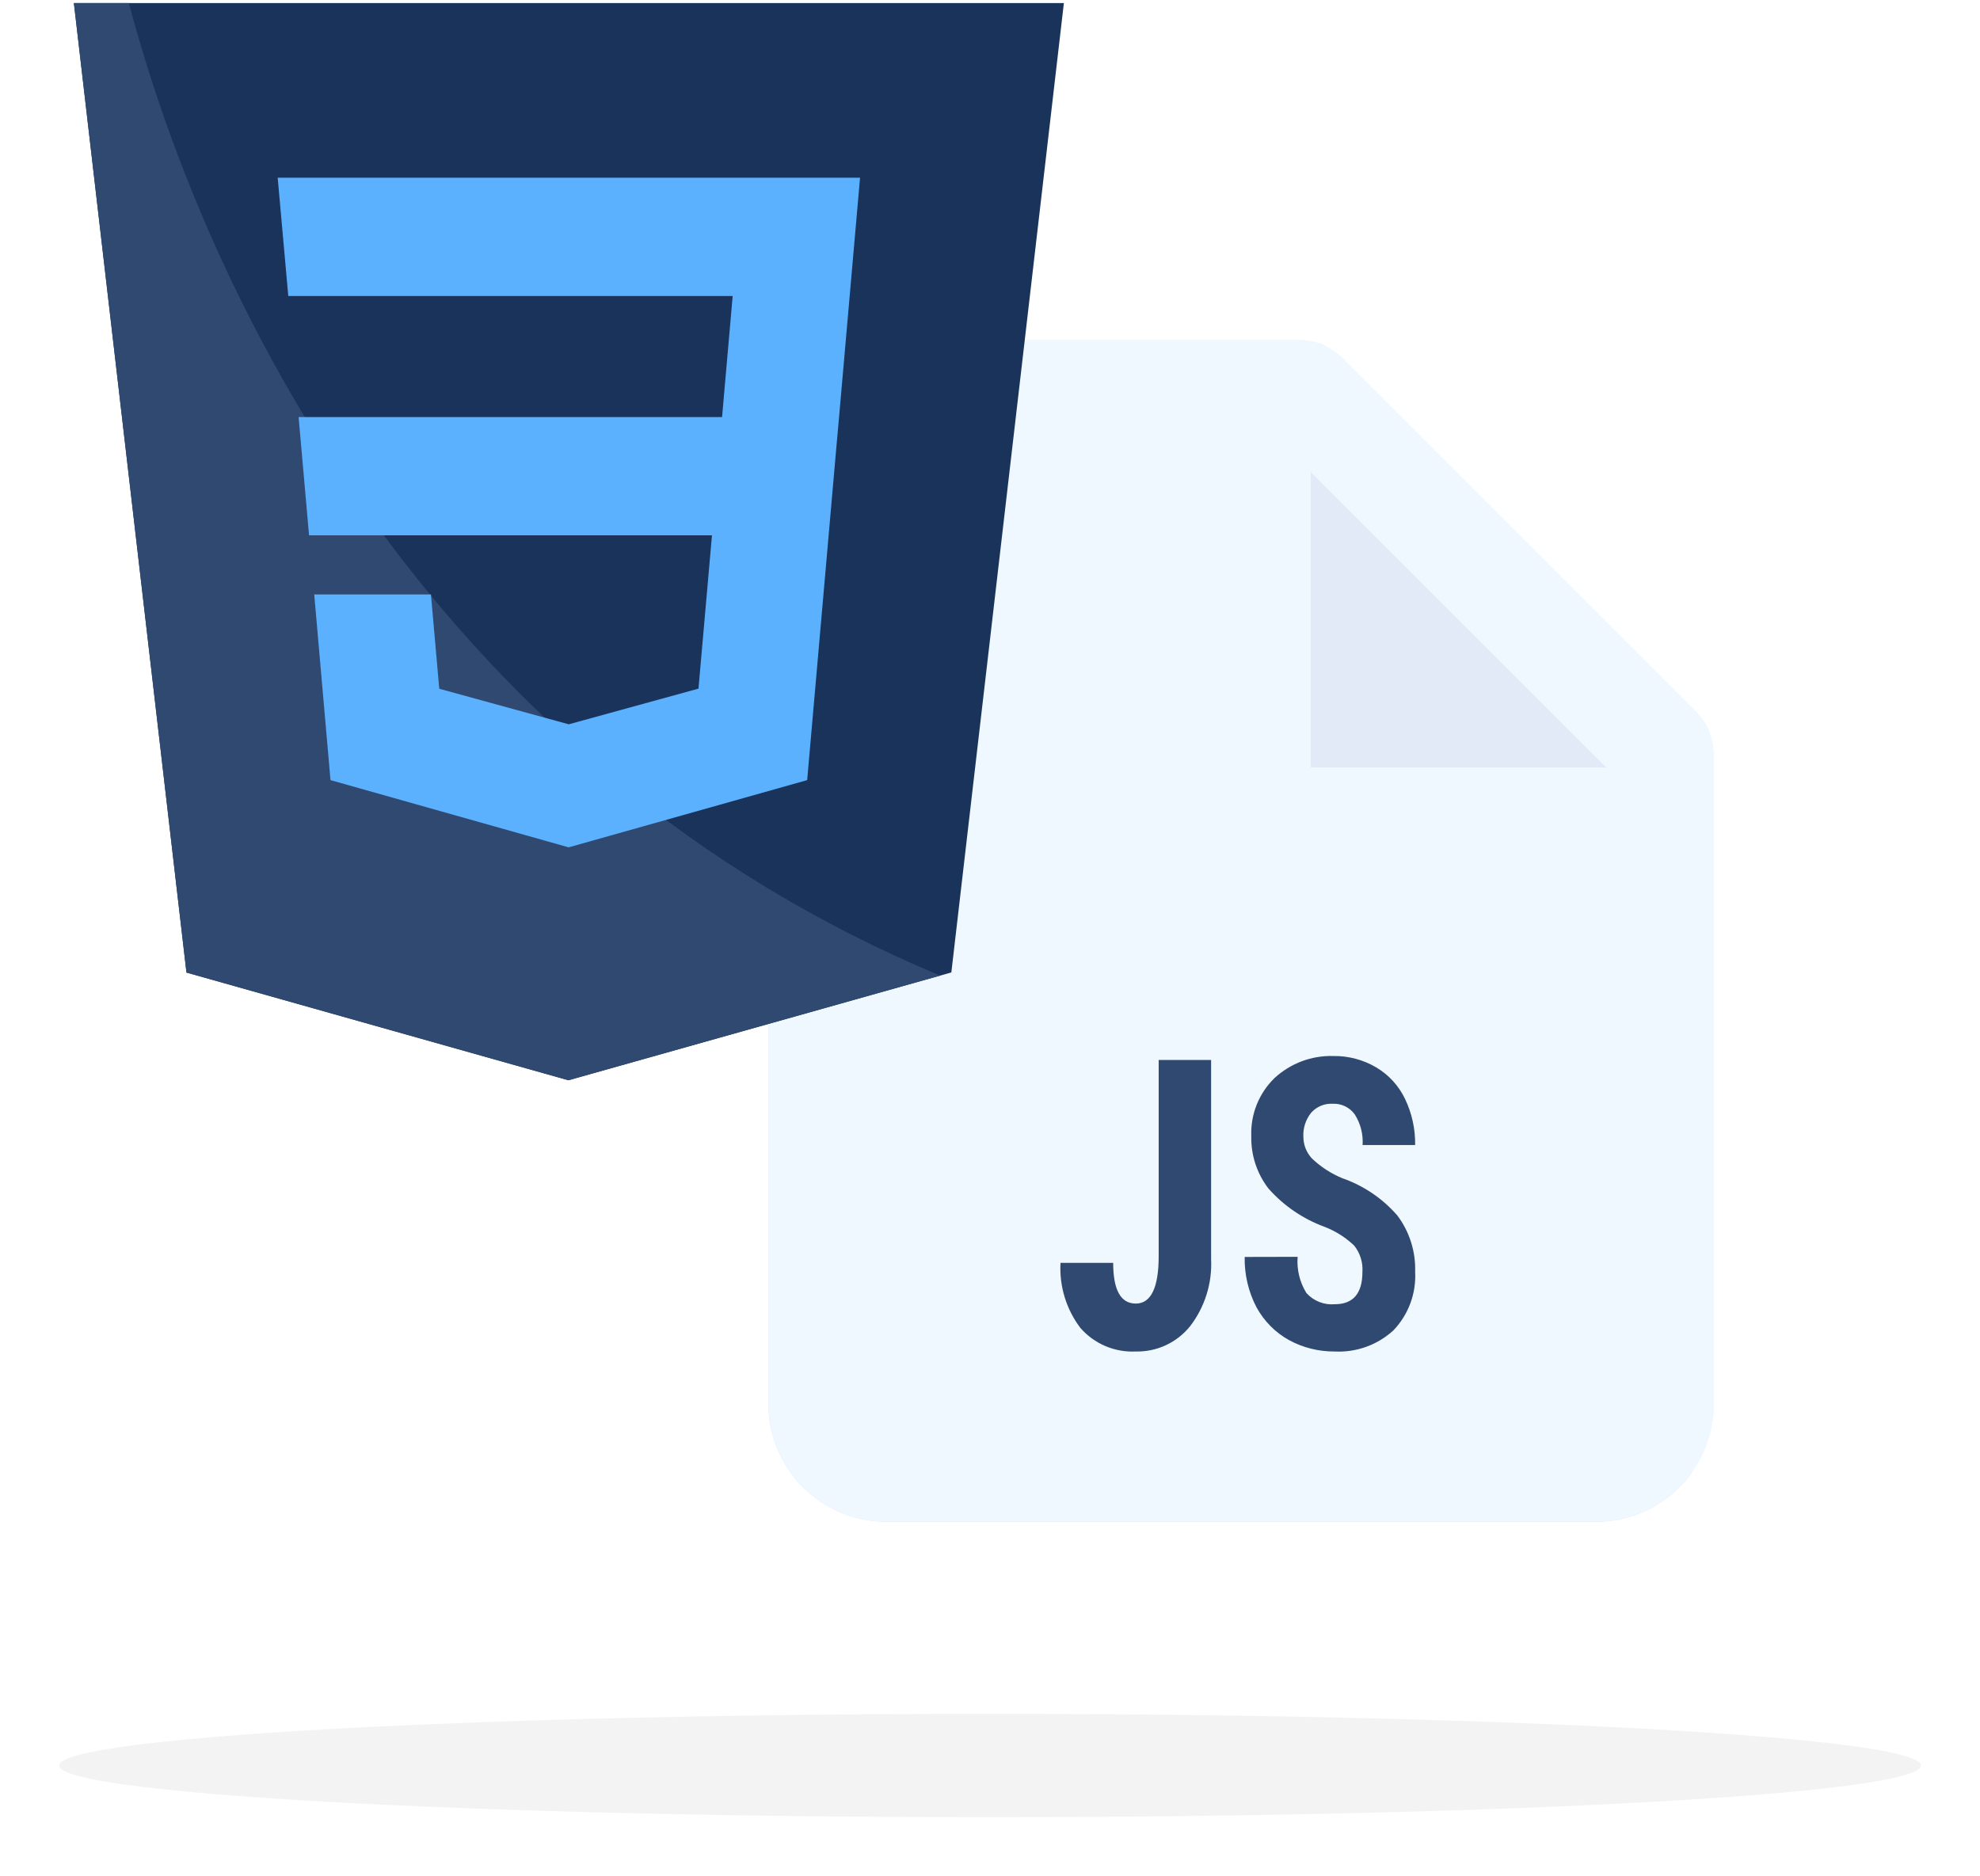 <svg xmlns="http://www.w3.org/2000/svg" width="134" height="127" viewBox="0 0 134 127" fill="none"><path d="M52 56.079V95.004C52 97.126 52.843 99.16 54.343 100.661C55.843 102.161 57.878 103.004 60 103.004H108C110.122 103.004 112.157 102.161 113.657 100.661C113.973 100.344 114.261 100.004 114.517 99.644C77.039 90.623 59.932 72.467 52 56.079Z" fill="#D1E3FA"></path><path d="M108 103.004H60C57.878 103.004 55.843 102.161 54.343 100.66C52.843 99.16 52 97.125 52 95.004V31.003C52 28.882 52.843 26.847 54.343 25.347C55.843 23.846 57.878 23.003 60 23.003H88C88.036 22.999 88.072 22.999 88.108 23.003H88.132C88.17 23.015 88.209 23.023 88.248 23.027C88.6 23.052 88.948 23.119 89.284 23.232H89.452C89.526 23.283 89.595 23.341 89.66 23.404C90.096 23.597 90.493 23.868 90.832 24.203L114.832 48.203C115.167 48.543 115.438 48.94 115.632 49.376C115.667 49.462 115.698 49.55 115.724 49.639L115.764 49.752C115.876 50.084 115.94 50.431 115.96 50.783C115.963 50.823 115.973 50.862 115.988 50.9V50.923C115.994 50.95 115.998 50.977 116 51.004V95.004C116 97.125 115.157 99.16 113.657 100.66C112.157 102.161 110.122 103.004 108 103.004Z" fill="#EFF7FF"></path><path d="M84.236 85.077C84.212 86.261 84.488 87.437 85.036 88.485C85.544 89.419 86.307 90.189 87.236 90.705C88.184 91.221 89.244 91.485 90.324 91.477C91.788 91.553 93.22 91.037 94.3 90.049C94.804 89.523 95.195 88.899 95.448 88.216C95.702 87.533 95.812 86.805 95.772 86.077C95.815 84.711 95.392 83.371 94.572 82.277C93.573 81.123 92.287 80.251 90.844 79.749C90.082 79.435 89.385 78.982 88.788 78.413C88.419 78.018 88.212 77.498 88.208 76.957C88.175 76.368 88.36 75.787 88.728 75.325C88.907 75.12 89.13 74.957 89.381 74.85C89.632 74.744 89.904 74.695 90.176 74.709C90.469 74.693 90.761 74.75 91.025 74.877C91.29 75.003 91.518 75.195 91.688 75.433C92.079 76.049 92.264 76.773 92.216 77.501H95.772C95.789 76.419 95.554 75.348 95.084 74.373C94.661 73.488 93.984 72.749 93.14 72.249C92.267 71.732 91.267 71.465 90.252 71.477C88.774 71.431 87.337 71.969 86.252 72.973C85.728 73.484 85.317 74.099 85.047 74.778C84.777 75.458 84.653 76.187 84.684 76.917C84.658 78.191 85.067 79.436 85.844 80.445C86.876 81.613 88.184 82.505 89.648 83.041C90.392 83.329 91.072 83.761 91.648 84.309C92.052 84.817 92.248 85.457 92.204 86.101C92.204 87.545 91.576 88.277 90.344 88.277C89.985 88.31 89.623 88.258 89.288 88.126C88.953 87.995 88.653 87.786 88.412 87.517C87.959 86.785 87.752 85.928 87.82 85.069L84.236 85.077ZM71.772 85.477C71.684 87.057 72.16 88.613 73.112 89.877C74.052 90.957 75.436 91.549 76.868 91.477C78.292 91.509 79.648 90.877 80.54 89.769C81.54 88.469 82.044 86.857 81.964 85.221V71.745H78.416V85.033C78.416 87.145 77.896 88.233 76.868 88.233C75.84 88.233 75.336 87.305 75.336 85.477H71.772Z" fill="#2F4971"></path><path d="M88.703 31.945V51.945H108.703L88.703 31.945Z" fill="#E3EAF7"></path><g opacity="0.05" filter="url(#filter0_f_1565_470)"><ellipse cx="67" cy="119.5" rx="63" ry="3.5" fill="black"></ellipse></g><path fill-rule="evenodd" clip-rule="evenodd" d="M38.467 73.118L12.619 65.828L5 0.206H72L64.384 65.82L38.467 73.118Z" fill="#19335B"></path><path d="M63.635 66.031C30.071 52.074 14.358 21.477 8.723 0.206H5L12.619 65.828L38.467 73.118L63.635 66.031Z" fill="#2F4971"></path><path fill-rule="evenodd" clip-rule="evenodd" d="M20.209 28.231L20.915 36.233H48.184L47.271 46.61L38.495 49.024H38.488L29.727 46.618L29.165 40.237H21.266L22.367 52.803L38.484 57.353L54.627 52.803L56.593 30.378L56.785 28.231L58.205 12.029H18.793L19.51 20.034H49.585L48.867 28.231H20.209Z" fill="#5CB1FF"></path><defs><filter id="filter0_f_1565_470" x="0" y="112" width="134" height="15" filterUnits="userSpaceOnUse" color-interpolation-filters="sRGB"><feGaussianBlur stdDeviation="2"></feGaussianBlur></filter></defs></svg>